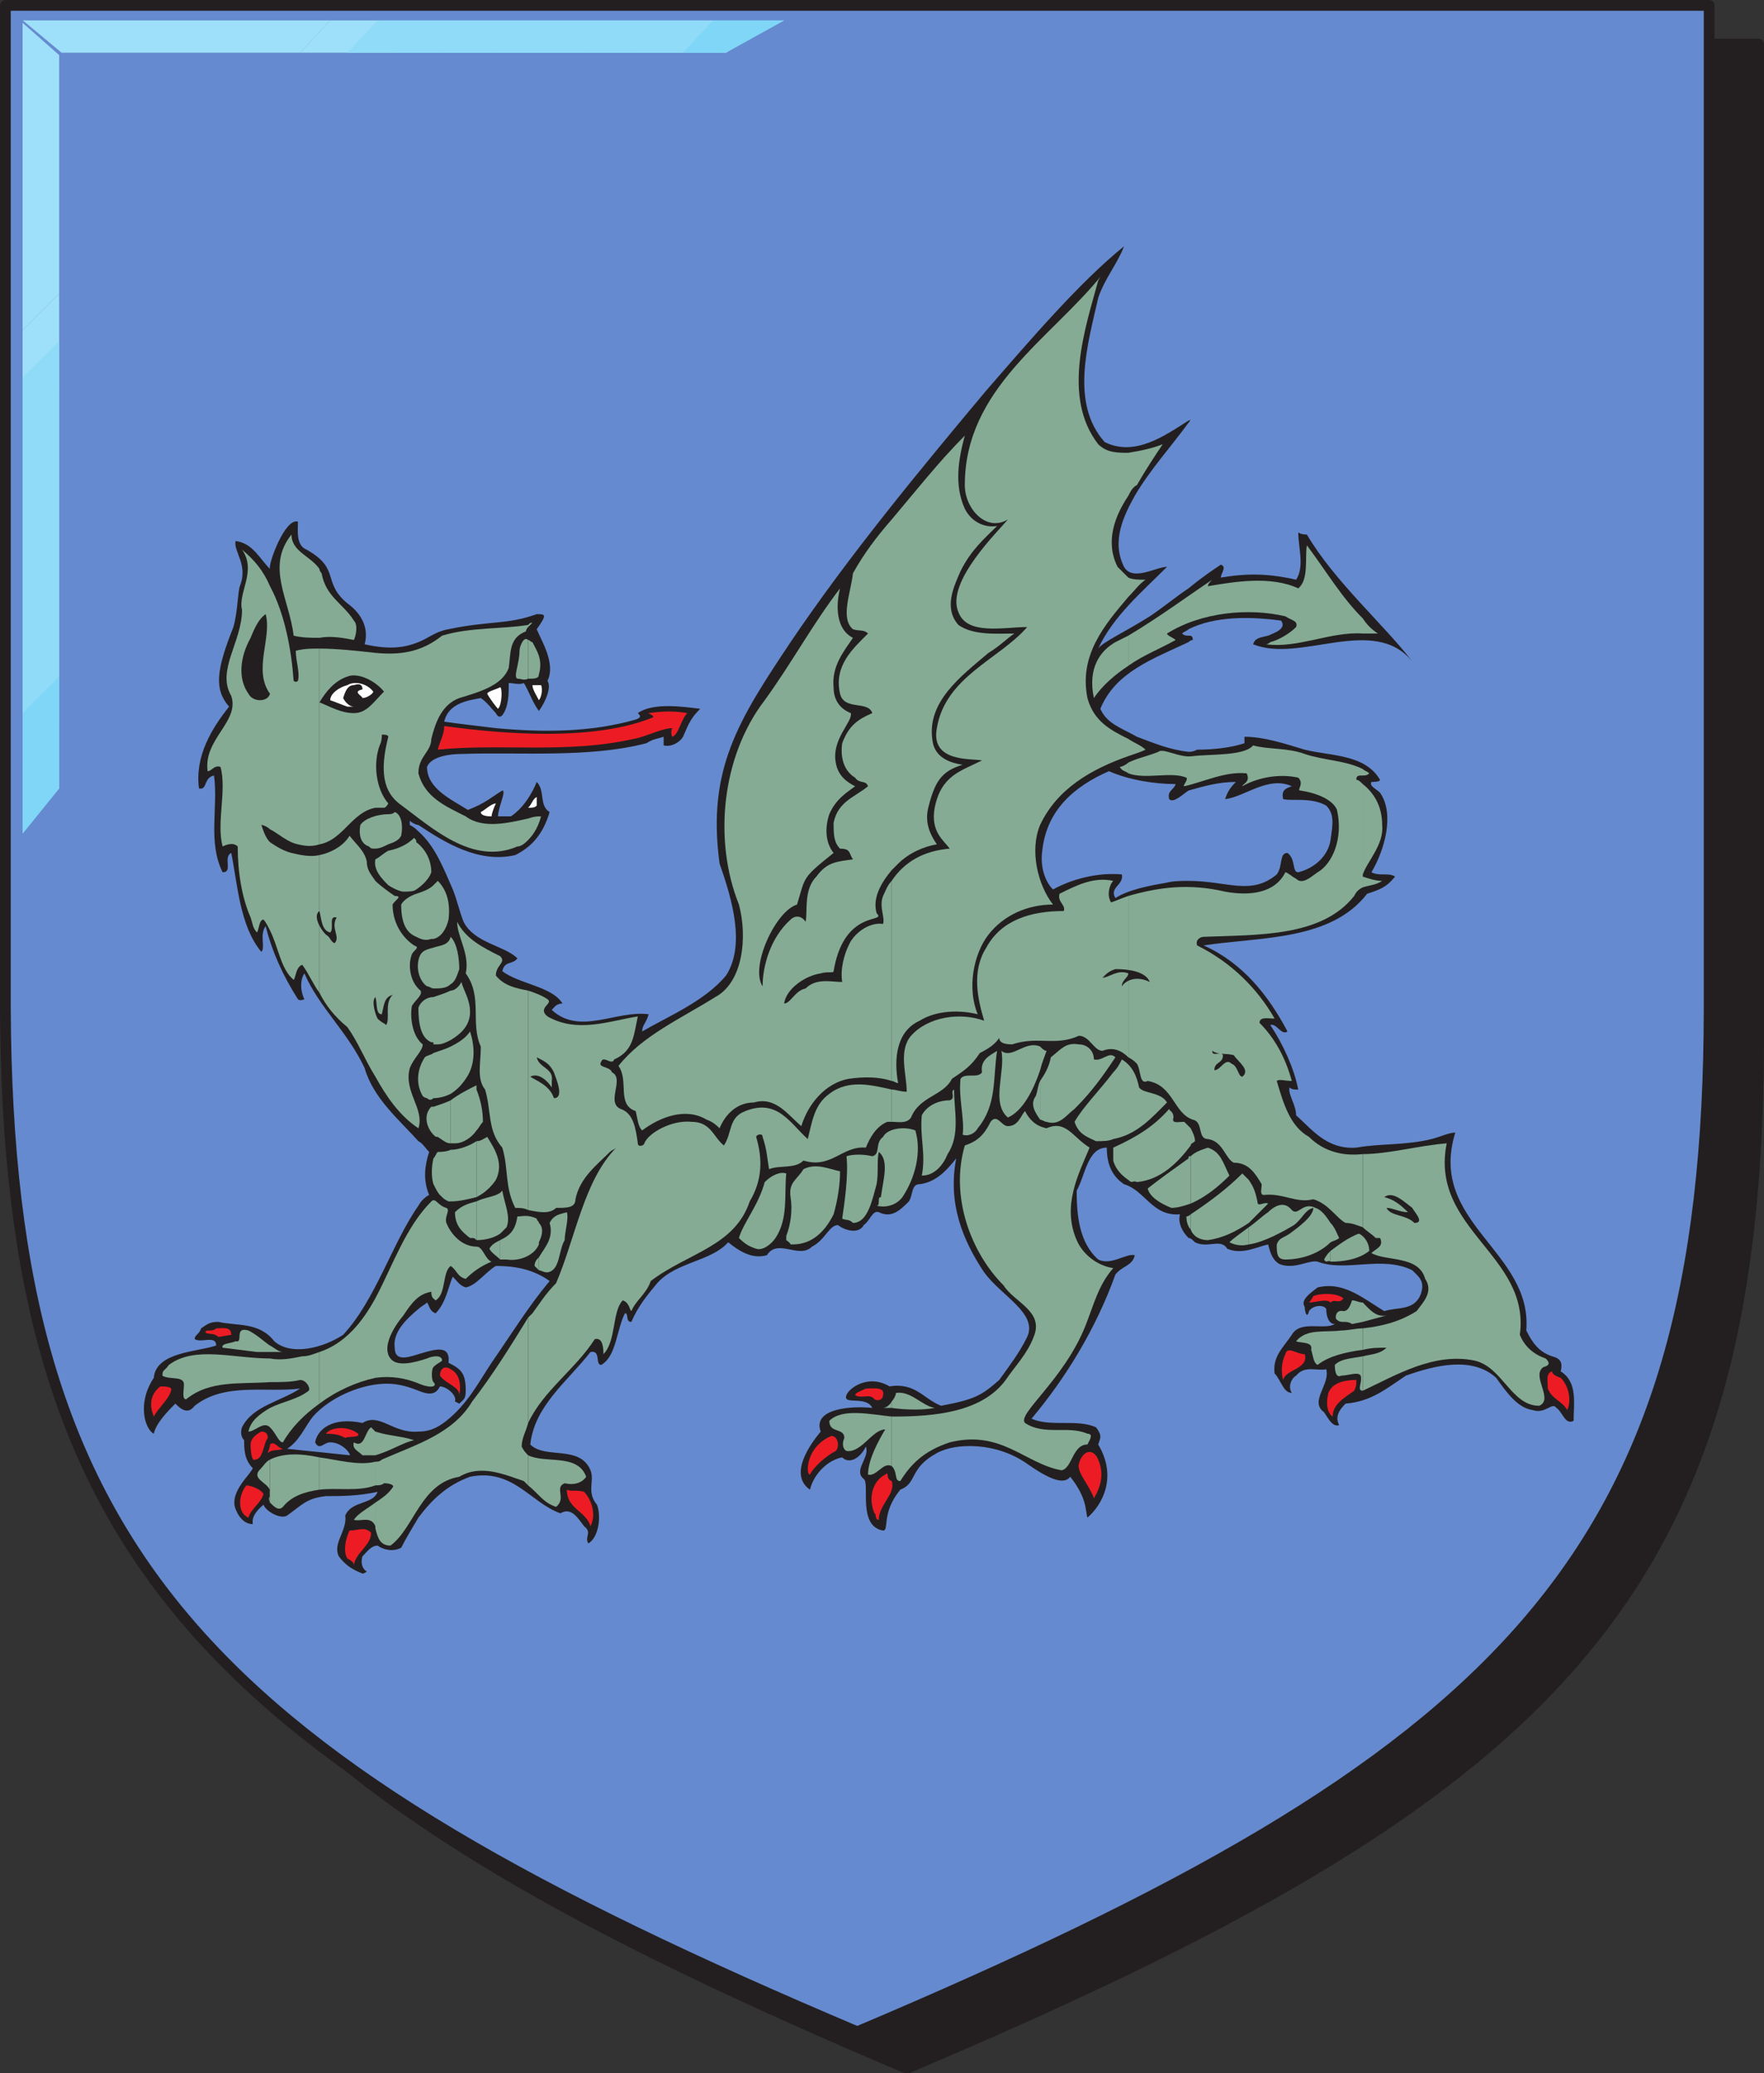 <svg xmlns="http://www.w3.org/2000/svg" width="615" height="722.852"><rect width="100%" height="100%" fill="#333333" stroke="none"/><path fill="#231f20" fill-rule="evenodd" d="M316.125 721.125c225-95.25 296.25-163.5 297-357V15.375h-594v348.75c0 193.5 72 261.75 297 357"/><path fill="none" stroke="#231f20" stroke-linecap="round" stroke-linejoin="round" stroke-miterlimit="10" stroke-width="3.75" d="M316.125 721.125c225-95.25 296.25-163.5 297-357V15.375h-594v348.75c0 193.5 72 261.75 297 357zm0 0"/><path fill="#668acf" fill-rule="evenodd" d="M298.875 708.375c225-95.25 297-164.25 297-357V1.875h-594v349.5c.75 192.75 72 261.75 297 357"/><path fill="none" stroke="#231f20" stroke-linecap="round" stroke-linejoin="round" stroke-miterlimit="10" stroke-width="3.75" d="M298.875 708.375c225-95.25 297-164.25 297-357V1.875h-594v349.5c.75 192.75 72 261.75 297 357zm0 0"/><path fill="#9ee0f9" fill-rule="evenodd" d="M20.625 102.375v-84h84l10.5-11.25H7.875v108l12.75-12.75"/><path fill="#9ee0f9" fill-rule="evenodd" d="M20.625 135.375v-33l-12.75 12.75v33l12.75-12.75m128.25-128.25h-33.75l-10.5 11.25h33l11.25-11.25"/><path fill="#8fdbf8" fill-rule="evenodd" d="M20.625 151.875v-33l-12.75 12.75v33.75l12.75-13.5m144.75-144.75h-33.75l-10.5 11.25h33.75l10.5-11.25"/><path fill="#8fdbf8" fill-rule="evenodd" d="M20.625 169.125v-33.75l-12.75 12.75v33.75l12.75-12.75m161.25-162h-33l-11.25 11.25h33.75l10.5-11.25"/><path fill="#8fdbf8" fill-rule="evenodd" d="M20.625 184.875v-33l-12.75 13.5v33l12.75-13.5m177.75-177.75h-33l-10.5 11.25h33l10.5-11.25"/><path fill="#8fdbf8" fill-rule="evenodd" d="M20.625 202.125v-33l-12.75 12.75v33l12.75-12.75m195-195h-33.75l-10.5 11.25h33l11.25-11.25"/><path fill="#8fdbf8" fill-rule="evenodd" d="M20.625 218.625v-33.75l-12.75 13.5v33l12.75-12.75m211.5-211.5h-33.75l-10.5 11.25h33l11.25-11.25"/><path fill="#8fdbf8" fill-rule="evenodd" d="M20.625 235.875v-33.75l-12.75 12.75v33.75l12.75-12.75m228-228.75h-33l-11.25 11.25h33.75l10.5-11.25"/><path fill="#8fdbf8" fill-rule="evenodd" d="M20.625 251.625v-33l-12.75 12.75v33.75l12.75-13.5m244.5-244.5h-33l-11.25 11.25h32.25l2.25-1.5 9.75-9.75"/><path fill="#7fd6f7" fill-rule="evenodd" d="M20.625 268.875v-33l-12.75 12.75v33l12.75-12.75m228-261.75h24.75l-20.25 11.25h-15l10.5-11.25"/><path fill="#7fd6f7" fill-rule="evenodd" d="M20.625 251.625v23.25l-12.75 15.75v-25.5l12.75-13.5m244.5-244.5h8.25l-18 9.75zm0 0"/><path fill="#7fd6f7" fill-rule="evenodd" d="M20.625 268.875v6l-12.75 15.75v-9l12.75-12.75"/><path fill="#668acf" fill-rule="evenodd" d="m20.625 19.125.75-.75-13.5-11.25v.75l12.75 11.25"/><path fill="none" stroke="#668acf" stroke-linecap="round" stroke-linejoin="round" stroke-miterlimit="10" stroke-width=".12" d="m20.625 19.125.75-.75-13.5-11.25v.75zm0 0"/><path fill="#231f20" fill-rule="evenodd" d="M414.375 307.125v124.5c.75 0 1.5.75 2.25 1.5 4.5 2.25 9-1.5 11.25 2.25 5.25 2.25 10.5-.75 14.25-1.5.75 3 1.5 5.25 3.75 6.75 5.25 2.25 10.5-1.5 13.5-.75 9.75 3.75 22.5-2.25 33 3 2.25 2.25 4.5 3.75 3 8.25-2.25 6-8.25 4.5-12.75 6-7.5-4.5-14.25-10.5-23.25-8.25-3 2.25-6 4.5-4.5 6.75 0 1.5.75 4.5 1.5 1.5 1.5-2.25 5.25-2.25 6-.75 0 2.25.75 5.25 3 5.25-3.75 2.25-12-1.5-15 3.75-3 4.5-6.75 7.5-6 13.5 2.25 2.25 3 6.75 6 6.75-1.5-2.25 0-5.25 1.5-6 3-3.75 7.5-1.5 10.5-2.25 1.5 5.25-6 11.25-.75 15 1.5 2.25 3 5.25 5.25 4.5-1.5-3 0-5.25 2.25-7.5 9-.75 14.25-5.25 21-9.75 10.5-3.75 23.25-6.75 31.5.75 3.75 5.25 7.5 10.5 12.75 11.25 4.5 1.5 6.75-3 8.25-.75 2.25 1.5 3 6 6 4.5 0-6 1.5-13.5-4.5-17.25.75-3 0-4.5-3-5.25-4.5-1.5-6.75-4.5-9-9 2.25-27.75-34.5-37.5-24.75-69-2.25 0-5.25 1.5-8.25 2.25-9 2.25-18 1.5-26.25 3-10.5.75-15.75-6.75-21-11.25 0-3.75-3-7.5-2.25-9.75.75.75 1.5.75 3 .75-1.5-7.5-5.25-15.75-9.75-22.5 2.25-.75 3.75 3.75 6 2.25-6.75-12.75-15.75-24-29.25-30 19.5-3 44.25-1.5 57-18 4.5-1.5 6.75-2.25 9.75-6-2.25-1.5-5.25 0-8.25-1.5 4.5-7.5 8.25-20.25 3-27.75-1.5-1.5-3.75-2.25-3-3.75.75 0 3 0 3-.75-5.25-9-17.25-8.25-26.25-10.5-7.5-2.25-14.25-4.5-21-4.5v2.25c-4.5 1.5-10.5 2.25-16.5 2.25-1.5.75-2.25.75-3 .75v13.5c5.25-1.5 10.5-3 16.5-3-2.25 2.25-3 3.75-3.75 6 6.75-.75 15-8.25 23.25-4.5-2.25.75-3.75 1.5-3 4.5 3 .75 9.75-.75 15 2.25 3 3 2.25 6.75 1.5 12s-5.25 9.75-11.25 11.25c-2.25 0-.75-4.5-3.75-6.75-3 0-1.5 4.5-3.75 7.5-9 7.5-17.25 2.25-30.75 2.25m0-85.5v2.25s.75-.75 1.5-.75c0-1.5-.75-1.5-1.5-1.5m0-16.5v14.25c9-4.5 21-4.5 32.25-3 2.25 3-3 4.5-4.5 5.25-3 .75-4.5.75-5.25 3 16.5 6.75 42-10.5 55.5 6-9.75-12.75-27-27.75-36.75-44.25-2.25 0-3-.75-3-.75 0 5.25 2.25 12-.75 16.5-9.75-2.25-17.25-2.25-26.25-.75 0-1.5 2.25-3.75 0-4.5-2.25 1.5-6.75 4.5-11.25 8.25m0-58.5v.75s.75-.75.75-1.5c0 .75-.75.75-.75.75m0 .75v-.75c-8.25 5.25-18.75 12.75-29.25 7.5-12-13.5-6-33.75-2.25-50.25 2.25-6.75 6.75-12 9-18-15.75 12.75-33 33-48 50.25-23.25 27.75-48 57.75-68.25 87.75-18 27-29.25 44.25-24.75 77.25 4.5 12.75 9 28.5 2.25 39-7.5 9-20.25 14.25-29.25 19.5 0-2.25 1.5-3 2.25-6-11.25-1.5-24 7.5-33.75-1.5.75-.75 1.5-2.25 3.75-2.25-3.75-6-15-6.75-21-11.25.75-3.75 3.75-2.25 5.25-4.5-4.5-4.5-15-5.25-18.75-12.75-1.5-3.75-2.25-7.5-3.75-11.25-3-6.75-6-15-12-20.25v108c1.5.75 2.25 2.25 3.75 3.75-1.5 4.5-2.25 9.75 0 15-1.5.75-3 2.25-3.75 3.75v36c.75-.75 2.25-1.5 3-2.25.75.75.75 3 3 3.75 3.75-3.75 4.5-9.75 6-12.75 1.5 1.5 2.25 3 4.5 3.75 3.75-.75 6.75-5.25 10.5-7.5 7.5 0 13.5 1.5 18.75 5.25-7.5 9-13.5 18.75-20.25 28.5-4.5 6.75-8.25 14.25-15.75 20.25-3.75 3-6.75 3.75-9.75 3.75v30c4.5-6 9.75-11.25 18-14.25 15-3 21 9 31.5 12.75 3.75-2.25 6 1.5 8.25 4.5 3 2.25 0 3.75 1.5 6 3.75-2.25 4.5-9.75 3-13.5-3.75-4.5-.75-8.25-2.25-12-3.75-9-15.75-3.75-21-9 1.5-13.5 12.75-21.75 21-32.25 3.75-.75 1.5 4.5 3.75 4.5 5.25-3 5.25-12 8.25-18 1.5 0 0 3 2.25 3 2.25-5.25 5.25-9 9-13.5 6.75-7.5 18.75-7.5 24.75-14.25 3.75 3 8.25 6 13.5 4.5 3.75-6 11.25 1.5 15.75-3 4.5-2.25 6-7.5 9-7.5 3 2.25 7.5 3 9 0 2.25-1.5 3-5.25 5.25-4.5 4.5 2.25 7.5-.75 10.5-3.75 1.5-2.25.75-6 3.75-6 6-.75 9.75-5.25 12.75-9-3 15.75 2.25 28.5 9.75 39.75 6 8.25 18.75 14.25 15 22.5-3 6-6 9.75-9.75 15-6 5.25-8.25 6.75-20.25 9-6-2.25-9-8.25-18-6.75-7.5-4.5-14.25.75-15 3-1.5 3.75 6.75 0 9 4.5-6.75-.75-21 0-18 8.25-3.75 4.5-11.25 15-3.75 20.25 1.5-6 6.75-10.5 11.25-11.25 2.25 2.25 6 .75 8.25-3.75 1.5 3.75-4.5 8.25-.75 11.25 2.25 1.5-2.25 16.5 6.75 18 2.25 0-.75-6 6-14.25 6-2.25 3-7.5 12.75-12.75 6.75-3.75 21-3.75 31.5 3.75 7.5 5.25 12.75 7.5 15 4.5 6 7.5 5.25 12 6 14.25 5.25-4.5 10.5-14.25 3.75-25.5.75-2.25 1.5-3-.75-6-6.75-3-15.75 0-22.5-3 12-14.25 22.5-31.5 29.25-50.25 2.25-3 6-3 6.75-6.75-3-.75-8.25 3.75-12.75 1.5-6.75-6-7.5-15.75-7.5-24 3-5.25 3.75-15 10.5-15 0 5.25 1.5 9.75 6 12.75 7.5 2.25 9.75 11.25 19.5 10.5-.75 3 .75 6 3 8.25v-124.5c-3 0-5.25 0-8.25.75-4.5.75-12.75 2.25-17.25 5.25-2.25-3.75 3-4.5 2.25-8.25-8.25-.75-17.25 1.5-24 5.25-3-3-4.5-8.25-3.75-13.5 1.5-14.25 11.25-22.5 23.25-27.75 6.75 3 15.75 4.5 23.25 4.5-.75 2.25-3 2.25-2.25 5.25 1.5 1.5 4.5-1.5 6.75-3v-13.5c-6.75-.75-12-3-18-5.25-5.25-3-10.5-4.5-12.75-9.75 5.25-12.75 18-17.25 30.75-23.25v-2.25c-.75 0-1.5 0-2.25-.75.75-.75 1.5-.75 2.25-1.5v-14.25c-4.5 3-9 6.75-13.5 9.75-8.25 5.25-16.5 9-18 11.25 5.25-11.25 15-19.5 24-28.5-3.75 0-12 5.25-15 0-4.5-9 0-18 3.75-24.75 5.25-9 12.75-17.25 18.75-25.5"/><path fill="#231f20" fill-rule="evenodd" d="M145.875 472.125v12.75c3.75 1.5 6 1.5 7.5-1.5 2.25 0 6 3 5.25 5.25l1.5.75c1.5-1.5 2.25-1.5 2.25-4.5 0-6-1.5-7.5-6-9.75.75-6.75-5.25-4.5-10.5-3m0-248.25v63.75c9 6 21 13.5 33.75 10.5 6-3 9.75-7.5 12-15-3.75-2.25-1.5-7.5-4.5-10.5-1.5 3.75-4.5 9-9 12h-4.5c0-3 3-9 1.5-9-3.75 2.25-6 4.5-12 6.75-6-3.75-14.25-7.5-14.25-15 1.5-3.75 8.25-4.5 12-4.5 20.25-.75 44.25 1.5 64.5-3.75 2.25-1.5 3.75-1.5 6-2.25v3c3 .75 6-1.5 6.75-3 2.25-5.25 3-6.75 6-9.75-6-.75-16.5-2.25-21.75 1.5.75.75 1.5 1.5-.75 2.25-15.75 4.5-32.25 4.5-48.75 3-6-.75-12.75-1.5-18-2.25 1.5-6.75 9-7.5 12.75-8.25 2.25 1.5 3.75 3.75 5.25 5.25.75 1.5 1.5 1.5 2.25.75 2.25-3 2.25-7.5 2.25-11.25 1.5 0 3.75.75 5.25 0 1.5 2.25 3 6.75 5.25 9.75 2.25-3 4.5-8.25 3-10.5 3-6-2.25-14.25-3.75-18 3.75-5.25 3-5.25 0-5.25-10.5 3.75-16.5 2.25-30.75 5.25-4.5.75-6.75 3-10.5 4.5m0 63.75v-63.75c-3.75 1.5-9 3-18.75.75 1.5-5.25-.75-10.5-6-14.25-9-7.5-2.25-12-14.25-18.75-3.75-1.5-3-6.75-3-9.75-4.5-1.5-10.5 15-9.75 16.5-3.75-3.75-6-9-12-9.75-.75 3.75 4.5 8.25 1.5 15.75-.75 2.25-.75 9-2.25 14.25-6 15-6.75 21.75-1.5 27.75-6 7.5-12 17.25-10.5 28.5 3 .75 1.5-3.75 5.25-4.5 1.5 11.25-2.25 23.25 3 33.75 3.75 0 0-5.25 3-6.75 2.25 11.25 3 25.5 10.5 34.5 1.5-1.5-.75-6 1.5-9 2.25 9 6 17.25 11.25 25.5.75.75 2.25 0 2.25 0-1.5-3-1.5-6.75 0-9 5.25 12 15 20.25 21 33 3 10.5 12 18 18.75 25.5v-108c-.75-.75-1.5-1.5-3-2.25v-1.5c.75.75 2.25 1.5 3 1.5m0 168.75v-36c-9 12.75-15 33-26.25 45-6.75 4.5-18 7.5-24 2.25-5.25-6.75-12.75-5.25-19.5-6.75-3 0-3.75.75-6 2.25-.75 2.25-2.25 2.25-2.25 3.75 2.25 1.5 7.5-1.5 7.5 2.25-6.75 2.25-21 2.25-21.75 11.25-6 9-3 18 0 19.5.75-3.75 5.25-8.25 7.5-10.5 2.25 2.25 4.5 3.75 6.75.75 10.5-8.25 24.75-4.5 36.75-6-6.75 4.5-16.5 6-20.25 13.5-.75 2.25 0 3.75.75 4.5 0 3 0 6.75 3 9.75-.75 2.25-8.25 8.25-6 14.25 1.5 3.75 3.75 5.25 6 5.25 0-.75-.75-3 3.75-6.75.75 2.25 6 5.25 8.25 3.75 5.25-3.75 6.75-6 13.5-6.75 5.25 0 11.25 0 18-1.5-1.5 4.5-9 3-11.25 8.25.75 5.25-4.5 9.75-2.25 14.25 2.25 3 4.5 4.5 8.25 6 0 0 .75 0 1.5-.75-1.5-.75-2.25-3-1.5-5.25 1.5-1.5 3-3.75 5.25-3.75 2.25 1.5 5.25 2.25 8.25.75 1.5-3 3.75-6.75 6-10.5v-30c-9 .75-13.5-6.75-19.5-3-10.5-2.25-15.75 2.25-16.5 6.75 1.5 3 3 0 5.25 0 4.5 0 7.5 4.5 6.75 4.5l-21.75-2.25c4.5-3 6-7.5 9-11.25 6-6.75 15.75-10.5 22.5-11.25 6-.75 10.5.75 14.25 2.25v-12.75c-4.5 1.5-8.25 2.25-8.25-2.25-.75-5.25 3.75-9.75 8.25-13.5"/><path fill="#ed1c24" fill-rule="evenodd" d="M123.375 545.625c.75-4.5 6-6.75 6-11.25-2.25-2.25-4.5-.75-7.5-.75-1.5 3-2.25 7.5-.75 9.75 1.5.75 2.25 1.5 2.25 2.25m82.5-13.5c2.25-4.5 0-9.75-2.25-12-2.25-.75-4.5 0-6-.75 0 6.75 6.75 7.5 8.25 12.75m100.5-2.25c0-5.25 6-9 4.5-13.5-2.25-.75-.75-3.75-2.25-2.25-4.5 2.25-6 8.25-3.75 13.5.75 0 0 2.25 1.5 2.25m-219.75-.75c.75-3 4.5-5.25 5.25-8.25-1.5-2.25-5.25-3-6-3-3 3.75-3 9.75.75 11.25m294.75-6.75c2.25-3.75 3.75-8.25 1.5-13.5-1.5-3.75-5.25-3.75-6.75 1.5-.75 3 3.75 7.5 5.25 12m-99-8.25c1.5-3 6-6.75 9-8.25 1.5-1.5.75-5.25-1.5-5.25-9 3.75-9 13.5-7.5 13.5m-193.5-5.25c3 0 3-6 4.5-7.5 0-1.5-.75-2.25-2.25-2.25-1.5.75-3.75 2.25-3.75 4.5 0 3.75.75 6 1.5 5.25m4.5-2.25c1.5-1.5 3.75-.75 5.25-1.5-1.5 0-3-3-4.5-1.5 0 1.5-.75 2.25-.75 3m27-5.25c.75-.75 5.25 0 4.5-1.5-3.75-3-9.75-2.25-11.25 0 1.5 0 4.5 0 6.75 1.5m-66.75-7.5c1.5-3 5.25-6 6-9 .75-1.5-2.25-1.5-3.75-1.5-3.75 3-3.75 6.75-2.25 10.5m411 0c0-4.5 4.5-6.75 7.5-9 .75-1.5.75-2.25.75-3.75-3.75 0-8.25.75-9.75 4.5-.75 3-.75 6.75 1.5 8.25m81.75-2.25c1.5-3 .75-8.25-2.25-11.25-2.25-.75-3-1.5-3-2.25-2.25.75-1.5 3-1.5 6 1.5 3.75 5.25 4.5 6.75 7.5m-241.5-3.75c1.5.75 3 0 3-1.5.75-3-3.75-2.25-6-2.25-1.5.75-3.75 1.5-3.75 2.25 2.25 1.5 5.25-.75 6.75 1.5m-144.75-1.5c.75-3.75 0-7.5-3-9-2.25-1.5-3.75 0-3.75 2.25 2.25 3 6.75 3.75 6.75 6.75m287.25-5.25c.75-3.75 9-3.75 7.5-9-3 0-6-3-6.75 0-1.5 3-1.5 6.75-.75 9m-371.25-15 4.5-.75c0-3-3-2.25-5.25-2.25-1.5 1.5-3.75 0-3.75 1.5 1.5.75 3 0 4.5 1.5m387.75-12c1.5-1.5 3 .75 4.5-1.5-3-2.25-9-1.5-10.5-.75-.75 1.5-1.5 2.25-1.5 2.25 2.25 0 6-1.5 7.5 0"/><path fill="#85ab94" fill-rule="evenodd" d="M357.375 424.875c1.5-2.25 0-7.5 1.5-11.25-2.25.75-2.25 5.25-2.25 7.5-3.75-.75-3-6.75-3.75-9.75-3 3 0 9 1.5 11.25 1.5 1.5 2.25 1.5 3 2.25m106.5 11.25v3.75c4.5 0 9.75-.75 13.5-3.75 0-3.75-3-6-3.75-6-3.75 1.5-6.75 3.75-9.75 6m0-9.75v6.75c1.5-.75 2.25-.75 3-1.5-.75-1.5-1.5-3.75-3-5.25m0 6.75v-6.75c-1.5-2.25-3-4.5-5.25-5.25-4.5-2.25-6 3-8.25.75-3-3.75-6.75-.75-8.25.75-2.25 1.5-4.5 3.75-6.75 5.25v6c5.25-.75 12-4.5 15.75-6.75 3-2.25 3.75-5.25 6.75-6 0 3-5.25 6.75-8.25 9-2.25 1.5-3.75 1.5-4.5 3.75 0 3 0 5.25 3 5.25 6 0 12-2.25 15.75-6"/><path fill="#85ab94" fill-rule="evenodd" d="M463.875 439.875v-3.75c-.75.75-1.5 1.5-2.25 3 .75 1.5 1.5 0 2.25.75m-28.5-28.5v15l6.75-6.75c-1.5-.75-3.75 1.5-3.75-.75-.75-3.75-1.5-5.25-3-7.5m0 15v-15l-2.25-2.25c-5.25 5.25-11.25 9.75-18 14.25v5.25c.75 2.25 3 3.75 6 3.75 5.25-.75 9.75-3 14.25-6m0 7.5v-6c-3 2.25-5.25 3.75-6.75 5.25 1.5.75 3.75 1.5 6.75.75m-20.25-30.75v16.5c5.25-2.25 9.75-6 13.5-9.75-2.25-4.5-3-8.25-7.5-9.75-2.25.75-4.5 1.5-6 3m0-9.75v6c0-.75.75-.75 1.5-1.5 0-1.5-.75-3-1.5-4.5m0 6v-6l-2.25-2.25c-2.25 0-4.5.75-3.75-1.5 0-2.25-1.5-2.25-1.5-3-5.25 6-11.25 9.75-19.5 13.5v4.5c.75 3 3 5.25 5.25 6.75 1.5 1.5 1.5 0 3 .75 8.25-.75 14.25-6.75 18.75-12.75"/><path fill="#85ab94" fill-rule="evenodd" d="M415.125 419.625v-16.5c-.75 0-.75 0-.75.75-5.25 3.75-10.5 7.5-14.25 10.5.75 3 4.5 5.25 8.25 6.75 2.25 0 4.5-.75 6.75-1.5m0 9v-5.25c-.75.75-1.5.75-1.5.75 0 2.25.75 3.75 1.5 4.5m-27-54.75v23.25c8.25-1.5 13.5-7.5 18.75-12.75-2.25-3.75-8.25-3-9.75-5.25-.75-3.75-2.25-7.5-6-9.75-.75 1.5-1.5 3-3 4.5m0 23.25v-23.25c-4.5 6-10.5 12-13.5 17.25 1.5 4.5 4.5 5.25 7.5 6.75 2.25 0 4.5 0 6-.75m-25.5-20.25v13.5c.75 0 1.5.75 2.25.75 4.5 1.5 6.75-2.25 9.75-4.5 6-6 9.75-11.25 14.25-18-2.25-2.25-4.5 1.5-7.5.75 0-3-2.25-5.25-5.25-5.25-4.5-.75-6 1.5-9.75 4.5-.75 3.75-2.25 6-3.75 8.25m0-12v8.25c.75-3 1.5-4.5 2.25-6.75-.75 0-1.5-.75-2.25-1.5m0 8.25v-8.25c-5.25-2.25-9.75 4.5-13.5 1.5 1.5 7.5-3.75 18 2.25 23.25 5.25-2.25 9-9.75 11.25-16.5"/><path fill="#85ab94" fill-rule="evenodd" d="M362.625 390.375v-13.5c-.75 1.5-.75 3-1.5 5.25-2.25 3 0 6 1.5 8.25m-88.5 40.5v1.5c2.25 1.5.75 1.5 2.25 1.5 6.75 0 11.25-4.5 14.25-10.5 1.5-5.25 2.25-10.5 2.25-15-3.75-.75-8.25-3-12.75-.75-2.25 3.75-5.25 4.5-4.5 9.75.75 4.5 0 9.75-1.5 13.5m61.5-35.25c2.25.75 4.5-.75 5.25-2.25 6.75-8.25 5.25-17.25 6.75-27-2.25 1.5-6 3-5.25 7.5-1.5 2.25-6 0-7.5 2.25-.75 6.75 1.5 14.25.75 19.5m-14.25 14.25c4.5 0 7.5-3.75 9-7.5 4.5-6.75 2.25-15 2.25-22.5-1.5.75.75 3-1.5 3.75-4.5 0-8.25 2.25-9.75 5.25-.75 7.5 1.5 13.5 0 21m-24 16.5c5.25 0 6.75-8.25 8.25-13.5.75-4.5 0-7.5.75-11.25 3.75 3 1.5 9.75.75 15.75-1.5 0 0 3-1.5 3 3 .75 6.75 0 9-3 4.5-6.75 6.75-15.75 4.5-23.25-3.75-1.5-9.75-.75-11.25 2.25-3 2.25-.75 6-3.75 6.75-3-.75-6.75-.75-9 0 .75 6.75-.75 16.5-1.5 21.75 1.5.75 2.25 0 3.75 1.5m-109.5 12v4.5c.75 0 1.5.75 3 .75 4.5-.75 3.75-7.5 6-11.25 0-3 1.5-7.5.75-9.75-2.25.75-4.5.75-6 3.75 1.5 5.25-1.5 8.25-3.75 12m0-12v6.75c1.5-3 1.5-5.25 0-6.75m75.75 9c2.25.75 5.25-1.5 6.75-3.75 4.5-6.75 3-15 3.75-22.5-2.25-.75-5.25.75-7.5 3-2.25 8.25-7.5 14.25-9 19.5 2.25 2.25 3.75 3 6 3.75m-75.75-2.25v-6.75c0-.75-.75-.75-.75-1.5-3-1.5-5.25-.75-6.75-.75-.75 5.25-3 6.75-6 8.25v6.75h2.25c4.5.75 9.75-1.5 11.25-5.25v-.75"/><path fill="#85ab94" fill-rule="evenodd" d="M187.875 442.875v-4.5c-.75.75-1.5 1.5-1.5 3l1.5 1.5m-13.5-27v14.25l2.25-2.25c1.5-3.75-.75-8.25-1.5-12.75l-.75.75m0 14.25v-14.25c-2.25 1.5-5.25 1.5-8.25 3v13.5c3 0 6-.75 8.25-2.25m0 9v-6.75c-1.5.75-3 1.5-3.75 3 .75 1.5 2.25 2.25 3.75 3.75m-8.25-41.25v19.5c3-1.5 5.25-3.75 6.75-6 3-6-.75-11.25-3-15-1.5.75-2.25 1.5-3.75 1.5m0-18v14.25c.75-.75 1.5-2.25 2.25-3 0-3.75-.75-7.5-2.25-11.25m0 14.25v-15.75c-3 1.5-6 3-9 5.25v15h1.5c3 0 6-2.25 7.5-4.5"/><path fill="#85ab94" fill-rule="evenodd" d="M166.125 417.375v-19.5c-2.25 1.5-6 3-9 3v18c3 0 6-.75 9-1.5m0 15v-13.5c-3 .75-5.25 1.5-7.5 3.75 0 4.5 2.25 6.75 5.25 9 1.5 0 1.5 0 2.25.75m-9-67.5v16.5c2.25-1.5 3.75-3 5.25-5.25 3.75-5.25 3-12 1.5-16.5-1.5 2.25-3.75 3.75-6.75 5.25m0-19.5v17.25c3.75-2.25 6.75-5.25 6.75-9.75s-2.25-7.5-3-10.5c-.75 1.5-2.25 3-3.75 3m0-18.75v16.5c1.5-.75 2.25-3 3-5.25 0-3.75-.75-9-3-11.25m0 16.5v-16.5c-.75 3-3.75 3-6 3.75v14.25c2.25 0 4.5 0 6-1.5m0 19.5v-17.25c-1.5.75-3.75 1.5-6 2.25v16.5h1.5c1.5 0 3-.75 4.5-1.5m0 18.75v-16.5c-1.5.75-3.75 1.5-6 2.25v15.75c2.25 0 4.5-.75 6-1.5m0 17.25v-15c-1.5.75-3.75 1.5-6 2.25v9.75c.75.75.75.75 1.5.75 2.25 1.5 3 2.25 4.5 2.25m0 20.25v-18c-1.5.75-3.75.75-4.5.75-.75.75-.75 1.5-1.5 2.25v9c.75 1.5 1.5 3 2.25 3.75 1.5 1.5 1.5 1.5 3 2.25h.75m-6-110.25v18.75c3-.75 4.5-3.75 5.25-6.75.75-6-.75-10.5-3.75-13.5l-1.5 1.5m0 18.75v-18.75c-1.5 1.5-3.75 2.25-6 3v15c1.5.75 3 1.5 5.25.75h.75m0 17.25v-14.25c-2.25.75-4.5.75-5.25 4.5s.75 7.5 3 9c.75 0 1.5.75 2.25.75m0 19.5v-16.5c-2.25 0-4.5 1.5-5.25 3.75 0 5.25.75 10.5 4.5 12 .75 0 .75 0 .75.75m0 18.75v-15.75c-.75.75-2.25.75-3 1.5-3 4.5-3 9.75-.75 13.5.75.75 1.5.75 1.5.75.75.75 1.5.75 2.25 0m0 12.75v-9.75h-.75c-3 3-1.5 7.5.75 9.75m0 17.25v-9c-.75 3-.75 6.75 0 9m-6-119.25v16.5c2.25-1.5 4.5-3.75 5.25-6 0-4.5-2.25-8.25-5.25-10.5m0 16.5v-16.5c0-.75 0-.75-.75-1.5-2.25 2.25-5.25 3.75-9 4.5v12c2.25 1.5 4.5 2.25 5.25 2.25 1.5 0 3.75 0 4.5-.75m0 16.5v-15c-2.25.75-4.5 2.25-5.25 3.75 0 6 1.5 9.75 5.25 11.25m-9.75-42.75v10.5c2.25-.75 3.75-1.5 4.5-3 .75-3.75 0-7.5-2.25-8.25-.75.75-1.5.75-2.25.75m0 10.5v-10.5c-3.75 0-8.25 1.5-9.75 3.75-.75 4.5.75 6.75 3 7.5.75.75.75.75 2.25.75s3-.75 4.5-1.5m0 14.25v-12c-1.5.75-3 2.25-4.5 3-.75 3.75 2.25 6.75 4.5 9m228.75 139.5c3.75-.75 5.25-6.75 6-9-.75-1.5-1.5-1.5-1.5-1.5 0 1.5-.75 3.75-1.5 5.25-2.25-1.5 0-6-3.75-6.75.75 3.75 1.5 8.25.75 12"/><path fill="#fff" fill-rule="evenodd" d="M184.125 281.625c1.5 0 2.25 0 3-.75v-3c-1.5.75-1.5 2.25-3 3.75m-12.75 3c0-.75.75-3 1.5-4.5-1.5 0-3.75 2.25-5.25 3 0 1.5 3 1.5 3.75 1.5"/><path fill="#85ab94" fill-rule="evenodd" d="M195.375 412.875c3-2.25 1.5-7.5-.75-10.5-1.5-.75-2.25-2.25-3.75-2.25 1.5 2.25 4.5 3.75 3.75 7.5-1.5-1.5-2.25-3.75-6-4.5 3 2.25 5.25 5.25 6.75 9.75"/><path fill="#231f20" fill-rule="evenodd" d="M225.375 436.125c6.75-.75 10.5-6.75 14.25-13.5 0-.75-.75-1.5 0-2.25-3 3.75-4.5 11.25-10.5 12.75.75-5.25 4.5-9 2.25-14.25 0-.75-.75-1.5-.75-1.5.75 7.5-3 12.75-5.25 18.75"/><path fill="#85ab94" fill-rule="evenodd" d="M475.125 472.875v12c11.25-5.25 24.75-13.5 39-10.5 9.75 2.25 12.75 15.75 22.5 15.75 5.25-2.25-3-10.5 1.5-13.5 3-.75 1.5-2.25.75-3-4.5-1.5-7.5-4.5-9-8.25 3.75-27.75-31.5-36.75-25.5-66.75-9.75.75-20.25 3.75-29.25 3.75v25.5c1.5 1.5 3 2.25 4.5 3.75h1.5c1.5 3-1.5 3.75-3 5.25 5.25 3 16.5.75 18.75 9 3 4.5-.75 8.25-3 11.25-6 3.75-12 5.25-18.75 6v7.5c3-.75 5.25-.75 8.25-.75-2.25 2.25-5.25 2.25-8.25 3"/><path fill="#85ab94" fill-rule="evenodd" d="M475.125 454.125v6.75l8.25-2.25c-3.75.75-6-2.25-8.25-4.5m0-148.5v3.75c2.25-.75 4.5-.75 6.75-2.25-2.25 0-4.5-.75-6.75-1.5m0-32.25v31.5c1.5-4.5 7.5-10.5 6.75-17.25 0-6.75-3-11.25-6.75-14.25m0-5.25v2.25c.75 0 1.5 0 2.25-.75-.75-.75-1.5-.75-2.25-1.5m0-52.5v5.25h5.25c-2.25-1.5-3.75-3-5.25-5.25m0 5.25v-5.25c-7.5-7.5-12.75-16.5-19.5-25.5-.75 4.5.75 12-3 15-9.75-4.5-22.5-2.25-31.5-.75 0-.75.75-1.5 1.5-2.25-9 6-18 12.75-29.25 19.5v10.5c5.25-3.75 11.25-6 16.5-9-.75-.75-3-1.5-3-2.25 12-7.5 28.5-9 41.25-6 2.25 1.5 4.5 1.5 3.75 3.75-2.25 2.25-6 4.5-9 5.25-.75.75-1.5.75-1.5.75 11.25 1.5 22.5-4.5 33.75-3.75m0 49.5v-2.25c-6-3-13.5-3-20.25-5.25-6-2.25-12.75-1.5-18-3-3 3.75-15 3-21 3.75-4.5.75-10.5-3-12-1.5-3.75 1.5-7.5 2.25-10.5 3.75v3.75c6 2.25 15-.75 20.25 1.5.75.75-1.5 3-.75 3 6.75-1.5 14.25-5.25 21.75-4.5 1.5 3-1.5 3.75-1.5 4.5 5.25-3 12.75-4.5 19.5-3 2.25 2.25-.75 4.5.75 4.5 5.25.75 11.25 3 12.75 6.75 2.25 9.75-1.5 18.75-6.75 21.75-2.25 1.5-5.25 4.5-7.5 2.25-1.5-.75-3-2.25-3.75-2.25-3.75 7.5-12.75 8.25-21 6.75-12.75-3-23.25-1.5-33.75 1.5v56.25c1.5.75 2.25 1.5 3 2.25 1.5 2.25.75 7.5 3.75 6 9 1.5 9 11.25 15.75 13.5 3.75.75 1.5 6.75 5.25 6.75 5.25.75 6 6.75 9 8.25 5.25 0 7.5 3.75 9.75 7.5 0 1.5-.75 3.75.75 3.75 6.75-.75 11.25 3 17.25 1.5 5.25 1.5 8.25 6.75 11.25 8.25 2.25 0 3.75.75 6 1.5v-25.5c-6.75.75-13.5-.75-18.75-6-6.75-3.75-9-12-11.25-19.5.75-.75 3 0 5.25 0-2.25-8.25-6-15-11.25-20.25 0-2.25 3-1.5 5.25-1.5-6-10.5-15-19.5-27-25.5-.75-2.25 1.5-3 2.25-3 19.5-.75 41.25 0 52.5-14.25.75-1.5 1.5-2.25 3-3v-36c-.75-.75-1.5-1.5-2.25-1.5 0-1.5.75-1.5 2.25-1.5m0 190.5v-6.75c-1.5 0-2.25-.75-3.75-.75-.75 2.25-1.5 3.75-3 3.75-3-.75-3 3-2.25 3 1.5 1.5 3 0 5.25 1.5l3.75-.75m0 9.75v-7.5c-2.25 0-5.25.75-7.5.75-6 .75-12-.75-15.75 3.75 1.5.75 6 0 5.25 3 .75 2.25.75 4.5 2.25 5.25 3.75-3 9.75-4.5 15.75-5.25m0 14.25v-12c-3.75.75-7.5.75-9.75 3 0 3 .75 4.5 2.25 3.75 2.25 0 6-1.5 6.75 0 .75 2.25-1.5 5.25.75 5.25m-81.75-227.25v6c2.25-.75 4.5-1.5 6-2.25-1.5-1.5-3.75-2.25-6-3.75m0-56.25v6.75c2.25-2.25 3.75-4.5 6-6-2.25 0-4.5 0-6-.75m0-43.5v15c.75-1.5 1.5-3 3-3.75 3-5.25 6-9.75 9-14.25-3.75 1.5-7.5 2.25-12 3m0 15v-15c-3.75 0-7.5 0-10.5-3-12.75-16.5-4.5-40.5 0-57 .75-1.5 1.5-2.25 1.5-2.25-18 22.5-48 39.75-48 73.5 0 8.25 7.5 16.5 15 12-3 3.75-21.75 21.75-17.25 32.25 3 8.25 15.75 5.25 24 5.25-9.75 11.25-28.5 17.25-31.5 35.25-2.25 12 12 10.5 15.75 11.25-7.5 3.75-14.25 5.25-16.5 16.5-1.5 8.25 3 11.25 5.25 14.25-9 .75-15.75 4.5-20.25 11.25v69.75c.75 0 1.5.75 2.25.75-1.5-8.25-.75-18 7.5-21.75 6-3.75 14.25-3.75 20.25-2.25-3.75-9-1.5-21 3.75-27.75s13.5-10.5 22.5-10.5c-5.25-6.75-8.25-18.75-4.5-27.75 6-12.75 18-19.5 30.75-24v-6c-6-3-12-6-14.25-14.25-3-15 6-25.5 14.25-35.25v-6.75l-3.75-3.75c-4.5-9-.75-18 3.75-24.75"/><path fill="#85ab94" fill-rule="evenodd" d="M393.375 232.125v-10.5l-4.5 2.25c-5.25 3-9.75 9-7.5 19.5 3-4.5 7.5-8.25 12-11.25m0 37.5v-3.75c-.75.75-2.25 1.5-3 1.5.75 1.5 2.25 1.5 3 2.25m0 99v-56.25c-2.25.75-3.75 1.5-6 2.25-1.5-2.25-.75-6 .75-7.5-6.75-1.5-12.75 1.5-18.75 4.5-.75 3 2.25 3.75 1.5 6-11.25 0-21.75 3-27 12.75-5.25 8.25-3 18-.75 25.5-8.25-3-19.5-1.5-25.5 5.25-4.5 5.25-1.5 13.5-1.5 19.5-2.25 0-3.75-.75-5.25-.75v11.25c2.25 0 5.25.75 6.75-1.5 3-7.5 11.25-7.5 14.25-13.5 4.5-3 6.75-4.5 9.75-9 3-1.5 5.25-3 6.75-5.25 0 1.5 1.5 2.25 4.5 2.25 9-3 15 .75 23.25-3 3.75 0 5.25 5.25 8.25 5.25 3.75-1.5 6.75 0 9 2.25m-82.5 125.25v17.25c2.25 2.25.75 5.25 3 5.25 3.75-6 8.25-10.5 17.25-13.5 18-4.5 26.25 7.5 39 9.75 3.75-.75 3.75-9 9-9 .75-1.5 2.25-3.75 0-3.75-6.75-3-15 .75-21.75-3.75-3-3 13.5-15 21-33.75 3-7.5 4.5-14.25 9.75-20.25-5.25-.75-10.5-4.5-12.75-9.75-5.25-12 .75-23.25 4.5-32.25-6-3.75-8.25-9.75-15-6.75-3.75-.75-6-3-7.5-6-1.5 1.5-2.25 5.25-6 5.25-2.25 0-3.75-4.5-6-1.5-2.25 4.5-4.5 6.75-9 8.25-5.25 18 2.25 37.5 13.5 48.75 3.75 6 14.25 9 10.5 18-2.25 6-6.75 10.5-9.75 15-8.25 11.25-24.75 12.75-39 12.75h-.75"/><path fill="#85ab94" fill-rule="evenodd" d="M310.875 488.625v2.25c5.25.75 11.25.75 15 0-4.5-.75-8.25-6-13.5-5.25 0 .75-.75 2.25-1.5 3m0-307.5v122.25l2.25-2.25c3.75-3.75 9-6 13.5-6.75-1.5-2.25-4.5-6.75-3-12.75 2.25-9 4.5-12.75 12-15-5.25-.75-9.75-3-10.5-8.25-2.25-13.5 9.75-22.5 19.5-30.75 3.75-2.25 6.75-5.25 9-6.75-6 0-14.25.75-19.5-3-5.25-6-1.5-13.5.75-18.75 3.75-7.5 8.25-11.25 12.75-15.75-4.5.75-9-1.5-11.25-6-3.75-8.25-2.25-17.25 0-25.5-9 9-17.25 19.5-25.5 29.25m0 122.25v-122.25c-5.25 6-9.75 12-13.5 18.75-.75 6.75-4.5 15.75 0 19.5 2.25.75 3.75 0 5.25 1.5-5.25 5.25-12 11.25-9.75 21 1.5 6 9.75 2.25 11.25 6.75-5.25 2.25-8.25 4.5-10.5 10.5-.75 5.25.75 9.75 4.5 12 1.5 2.25 3.75.75 4.5 3-4.5 3.75-10.5 5.25-12 12.75 0 3.75 0 6.75 2.25 9 3.75 0 3 1.5 4.5 3.75-5.25.75-9 .75-12.75 6-4.5 4.5-3 12-3.75 15.75-1.5-2.25-3.75-2.25-5.25-.75-6.75 6-9.75 15.75-9.75 23.25-4.5-6.75 4.5-26.25 12-28.5 3-9.75 1.5-9 12.75-18-3-3.75-3-9-1.5-13.5 2.25-5.25 6-7.5 9-9.75-3-1.5-6-3.75-6.75-8.25-1.5-8.25 6-14.25 5.25-17.25-3.75-1.5-6-4.5-6-9-.75-7.5 3.75-12.75 6.75-17.25-6-3-6-11.25-4.5-17.25-9.75 12.75-16.5 25.5-26.25 39-15 19.5-18 48.75-9 71.25 3 11.25 1.5 27-8.25 32.25-12 7.5-25.5 13.5-33.75 24 3.75 5.25-.75 13.5 6 15.75.75 3 .75 5.25 2.25 6.75 6-4.5 15-8.25 22.5-3.75 2.25.75 3.75 2.25 4.5 3 1.5-3.75 5.25-9 12-9 7.5-2.25 12 4.5 16.5 8.25 2.25-7.5 8.25-15 16.5-16.5 5.25-.75 10.5-.75 15 .75v-69.75c-1.5 1.5-2.25 3.75-3 5.25-1.5 3.75.75 7.5 0 9.75-5.25-.75-10.5 3.75-12 7.5-1.5 3-3 8.25-2.25 12.75-3.75 0-9-1.5-12.75 2.25-3.75.75-5.25 5.25-7.5 5.25.75-5.25 7.5-9.75 12.75-10.5 2.25-.75 4.5 0 4.5-.75 1.5-9 5.25-15.75 12.75-18 2.25-.75 3.75-.75 2.25-2.25-1.5-5.25 1.5-10.5 5.25-15"/><path fill="#85ab94" fill-rule="evenodd" d="M310.875 391.125v-11.25c-6.75-1.5-15-3.75-21.75 1.5-5.25 3.75-6 9.75-7.5 15.75-6-5.25-10.5-14.25-21.75-9.75-6 2.25-4.5 7.5-7.5 12-3.75-3-4.5-8.25-11.25-8.25-6.75-.75-15 3.75-16.5 7.5 0 .75-2.25 1.5-2.25 0-.75-5.25-1.5-10.5-6-12-5.25-2.25 1.5-10.5-3-12.75-.75-2.25-5.25-1.5-3.75-3.75.75-2.25 3.75 1.5 4.5-.75 6.75-3 6.75-8.25 8.25-15-9.75 1.5-21 6-31.5 0-3.75-3 2.25-4.5 0-6s-4.5-2.25-6.75-3v76.5c3.75.75 7.5 1.5 9.75-.75 3.75 0 6.75 0 6.75-3 1.5-7.5 7.5-12 12-16.5.75-.75 1.5-.75 2.25-1.5-11.25 11.25-14.25 31.5-21 47.25-3.75 3.75-6 7.5-8.25 10.5l-1.5 1.5v36.75c5.25-11.25 16.5-18.75 23.25-29.25 3-.75 3 3.75 3 5.25 4.5-4.5 3-15 6.75-18.75 2.25.75 2.25 3 3 3.75 1.5-3.75 5.25-6 6.75-10.5 12.75-9.75 29.25-12 34.5-27.75 4.5-7.5 4.5-15 2.25-22.5 0-.75 2.25-1.5 2.25 0 1.5 4.5 1.5 6.75 2.25 11.25 3.75-1.5 9 0 12-3 9.75 3 13.5-5.25 21.75-4.5 1.5-3.75 3.75-7.5 7.5-9h1.5m0 99.75v-2.25c-.75 1.5-2.25 2.25-3 2.25h3m0 20.25v-17.25c-7.5-.75-17.25-3-21.75 1.5 0 4.5 5.25 2.25 5.25 6-.75 1.5-.75 3.75.75 4.5 5.25.75 9-7.5 13.5-7.5-2.25 3.75-6 10.5-6 15.75 3 .75 5.25-4.5 8.25-3m-126.75-3.75v10.5c3.75 3 5.25 6 9.75 7.5 3.75-3-.75-6.75 3-8.25 3 .75 6 0 7.5-2.25-3-8.25-14.25-4.5-20.25-7.5m0-222v7.5c2.25-2.25 3.75-5.25 4.5-8.25-1.5 0-2.25 0-4.5.75m0-62.25v13.5c2.25 0 3.75 0 3.75-1.5 1.5-5.25-.75-8.25-2.25-11.25-.75 0-.75-.75-1.5-.75m0-5.25v.75l1.5-1.5c-.75 0-.75 0-1.5.75m0 .75v-.75c-9 1.5-20.25.75-30 3.75-7.5 6-15 6.75-23.25 6v54h3c.75 0 1.5-1.5 1.5-1.5-4.5-5.25-5.25-14.25-3-20.25.75-1.5.75-3 .75-3.75.75 0 2.25 0 2.25.75-2.25 9-3 18 3.75 23.25 11.25 8.25 25.5 21.75 41.25 15 1.5 0 3-1.5 3.75-2.25v-7.5c-6.75 1.5-15.75 3.75-21.75-.75-7.5-3.75-14.25-6.75-16.5-15 0-6 4.5-7.5 4.5-12 1.5-6 3.75-12 9.75-14.25 7.5-2.25 15-4.5 17.25-10.5.75-5.25 0-10.5 6-12.75 0-.75.75-1.5.75-1.5"/><path fill="#85ab94" fill-rule="evenodd" d="M184.125 236.625v-13.5c-1.5-1.5-3 2.25-3 3.75 0 4.5-2.25 9-.75 9.75 1.5 0 2.25.75 3.75 0m0 185.25v-76.5c-3.75-.75-8.25-1.5-11.25-5.25 0-3.75 3.75-4.5 1.5-6.75-6-3-12-6-15-12 0 5.25 4.5 11.25 3 18 6 8.25 1.5 17.25 5.25 25.5 0 6-1.5 11.25 1.5 15 2.25 7.5.75 14.25 6 20.25 2.25 7.5.75 13.5 4.5 21 1.5 0 3 0 4.5.75m0 74.25v-36.75c-6 9.75-12 19.5-19.5 29.25-6.75 11.25-19.5 15-31.5 20.25-.75.75-1.5.75-2.25.75v8.25c.75 0 2.25 0 3-.75 2.25 0 3.75.75 3 1.5-1.5 2.25-3.75 3.75-6 5.25v9c.75 3 1.5 6 5.25 6 8.25-6 10.5-21.75 24-24 7.5-4.5 15.75-.75 22.5 1.5l1.5 1.5v-10.5c-.75-.75-1.5-1.5-2.25-3 0-3 1.5-5.25 2.25-8.25"/><path fill="#85ab94" fill-rule="evenodd" d="M130.875 499.125v8.25c5.25-1.5 9.75-4.5 13.5-5.25-4.5-1.5-9-1.5-13.5-3m0-46.5v27.75c5.25-.75 10.5 0 15.75 2.25 3.75 1.5 6 .75 4.5-.75-.75-.75-.75-4.5 0-5.25 1.5-1.5 2.25-1.5 3-2.25 0-2.25-3.75-1.5-5.25-.75-4.5 1.5-10.5 3-12.75 0-3-3.75.75-10.5 4.5-15 3-4.5 5.25-7.5 9.75-8.25 0 2.25.75 2.25 1.5 3 3.75-2.25 2.25-9.75 5.25-12 2.25 1.5 2.25 3.75 5.25 4.5 2.25-2.25 5.25-4.5 9-6-2.25-.75-3-5.25-5.25-5.25-5.25 0-9-4.5-10.5-8.25-.75-2.25 1.5-4.5 0-5.25-3-.75-3.75-3.75-5.25-2.25-9 9-13.5 22.5-19.5 33.75m0-145.5v68.25c3.75 6.75 8.25 13.5 15 18 2.25-6.75-5.25-12.75-3-21 1.5-3.75 4.5-6 4.5-8.25-3.75-3-4.5-9.75-3.75-13.5 1.5-2.25 3.75-3.75 3-5.25-3.75-3-4.5-9-3-12.75.75-1.5 3-2.25.75-3-4.5-3-7.5-8.25-7.5-14.25.75-1.5 3.75-3 .75-3-2.25-1.5-5.25-3.75-6.75-5.25m0-25.5v-54c-6.75-.75-13.5-1.5-19.5-1.5v68.25c8.25-1.5 11.25-11.25 19.5-12.75"/><path fill="#85ab94" fill-rule="evenodd" d="M130.875 375.375v-68.25c-1.5-2.25-3-3.75-3-6.75-.75-3.75-3.75-6-6-9-2.25 3.75-6.75 6-10.5 6.75v48c2.25 4.5 5.25 8.25 9.75 12 3.75 5.25 6 11.25 9.75 17.25m0 105v-27.75c-4.5 8.25-10.5 15.75-19.5 18.75v18c6-4.5 12.75-7.5 19.5-9m0 27v-8.25l-1.5-1.5c-2.25 1.5-2.25 7.5-6 5.25-.75 2.25 1.5 3 3 4.5h4.5m0 10.5v-8.25c-6 1.5-13.5-.75-19.5-1.5v11.25c6-.75 13.5.75 19.5-1.5m0 15v-9c-3 2.25-6 3.75-7.5 6 2.25.75 6-1.5 7.5 2.25v.75m-19.5-334.5v24c3.75-.75 8.25 0 12 .75.75-1.5 1.5-5.25 0-6.75-3.75-6-9.75-8.25-11.25-16.5 0 0-.75-.75-.75-1.5m0 24v-24c-3-4.5-9.75-6-9.75-12-9 11.25-.75 22.5.75 35.25 3 .75 6 .75 9 .75"/><path fill="#85ab94" fill-rule="evenodd" d="M111.375 294.375v-68.25c-3 0-5.25 0-8.25.75 0 3.75 1.5 7.5.75 10.5-.75.75-1.5 0-1.5 0-.75-10.5-3-23.25-8.25-33v84.75c3 1.5 6 4.5 9.75 5.25 3 .75 5.25.75 7.5 0m0 51.75v-48c-3 .75-6.75 0-9.75-.75s-5.25-2.25-7.5-3.75v30.75c3 6 3.75 13.5 8.25 17.25.75-.75.75-4.5 3-5.25 2.25 3 3.75 6.75 6 9.75m0 143.25v-18c-2.25.75-3.75 1.5-6 1.5-3.75.75-7.5 1.5-11.25.75v8.25c3.75 0 7.5 0 10.5-.75 2.25 0 3.75 3 3 3.75-3.75 3-9 3.75-13.5 6v6.75c2.25 2.25 3 5.25 4.5 5.25 3-5.25 7.5-9.75 12.75-13.5m0 30v-11.25c-6.75-1.5-12.75-1.5-17.25.75v15c1.5 1.5 3 3 4.5 1.5 3-3.75 7.5-5.25 12.75-6m-17.25-50.25v2.25h4.5c-1.5 0-3-1.5-4.5-2.25m0-180v-84.75c-2.25-5.25-5.25-9-9.75-12.75 5.25 7.5-1.5 15 0 21 0 11.25-9 21-3.75 30 3 9-9.75 15-8.25 26.25 1.5 0 2.25-2.25 4.5-1.5 2.25 8.25-1.5 19.5.75 27.75 1.5-.75 3.75-1.5 5.25 0 0 9 1.5 18 4.5 24.75.75 2.25.75 3.75 2.25 5.25.75-1.5.75-4.5 2.25-4.5.75.75 1.5 2.25 2.25 3.75v-30.75c-1.5-1.5-2.25-3.75-3-6 .75 0 2.25.75 3 1.5m0 182.25v-2.25c-2.25-1.5-4.5-3.75-7.5-5.25-5.25-1.5-1.5 4.5-4.5 3.75-1.5.75-5.25.75-4.5 2.25l12 1.5h4.5m0 10.5v-8.25c-12.75 0-26.25-4.5-35.25 2.25-1.5 2.25-2.25 1.5-2.25 3.75 2.25 1.5 7.5 0 7.5 3 0 2.25-.75 5.25.75 5.25 8.25-6.75 18.75-5.25 29.25-6m0 15.75v-6.75c-3.75 2.25-6.75 4.5-7.5 8.25 2.25 0 5.25-3.75 7.5-1.5"/><path fill="#85ab94" fill-rule="evenodd" d="M94.125 523.875v-15c-1.5.75-2.25 2.25-3.75 3.75-3 3.75 5.25 4.5 3.75 9-.75.75 0 2.25 0 2.25"/><path fill="#231f20" fill-rule="evenodd" d="M493.125 426.375c3.75 0 0-3.75-.75-5.25-3-2.25-6.75-6-9.75-3.75 3 .75 5.25 2.25 8.25 5.25-3 0-5.25-1.5-7.5-1.5 1.5 3 6.75 2.25 9.75 5.25m-300-43.5c3.75 0 .75-6.75 0-9-1.5-3-3-3.75-6-5.25.75 3.75 6 3.75 5.25 8.25v2.25c-1.5-2.25-4.5-5.25-7.5-3.75 2.25 1.5 6.75 3 8.25 7.5m240-7.5c3-2.25-1.5-5.25-3-7.5-3-.75-5.25 0-7.5-1.5 0 2.25 3 0 3.75 1.5 0 3-3 2.25-3 5.25 2.25 0 3.75-4.5 6-2.25 2.25.75 2.25 4.5 3.75 4.5m-298.5-18c1.5-2.25-.75-7.5 2.25-10.5-3 .75-3 3.75-3.75 6.75-2.25 0-1.5-3.75-2.25-6-1.5 1.5 0 6 .75 7.5 1.5 1.5 2.25 1.5 3 2.25m256.5-13.5c1.5-2.25 5.25-3.75 9.75-1.5-1.5-3.75-7.5-4.5-12-4.5-2.25.75-3 1.5-4.5 3 2.25 0 5.25-3 9-1.5 0 1.5-2.25 2.25-2.25 4.5m-274.5-15c2.25-2.25-1.5-5.25.75-9-3-.75-.75 3.75-2.25 5.25-3-.75-3-4.5-3.75-7.5-2.25 1.5 0 6 2.25 8.25 1.5.75 1.5 2.25 3 3"/><path fill="#ed1c24" fill-rule="evenodd" d="M152.625 261.375c21.75-2.25 45 1.5 68.25-3.75 4.5-.75 9.75-3.75 13.5-3.75-.75 1.5 0 3 0 3 2.25-.75 3-6 5.25-8.25-4.5-.75-8.25-.75-13.5 0-.75 0 2.25.75 1.5 1.5-20.25 8.25-51 6-72.75 3 0 3-1.5 5.25-2.25 8.25"/><path fill="#231f20" fill-rule="evenodd" d="M123.375 248.625c4.5 0 6.75-3.75 10.5-7.5-3-3.75-9-6.75-12.75-5.25-4.5 1.5-7.5 5.25-9.75 9 3.75 1.5 7.5 3.75 12 3.75"/><path fill="#fff" fill-rule="evenodd" d="M173.625 247.125c1.5-1.5 1.5-7.5.75-7.5-1.5.75-4.5 1.5-4.5 2.25.75 1.5 3 4.5 3.75 5.25m-52.5-.75h2.25c-1.5 0-3-1.5-3.75-3 .75-2.25 1.5-4.5 3.75-4.5 2.25-.75 3 0 3 1.5-3.75.75 0 2.25 0 3 1.5 0 3.75-1.5 3.75-2.25-2.25-3-6.75-3.75-9-2.25-3 .75-6 3-6 5.25 2.25.75 3.75 1.5 6 2.25"/><path fill="#231f20" fill-rule="evenodd" d="M94.125 241.875c-6-8.25.75-19.5-1.5-27.75-2.25 1.5-3.75 4.5-5.25 8.25-3.75 6.75-4.5 14.25-.75 19.5 1.5 3 6.75 3 7.5 0"/><path fill="#fff" fill-rule="evenodd" d="M187.875 244.125c.75-.75 1.5-3.75.75-5.25h-3c0 1.5 1.5 3.75 2.25 5.25"/></svg>
